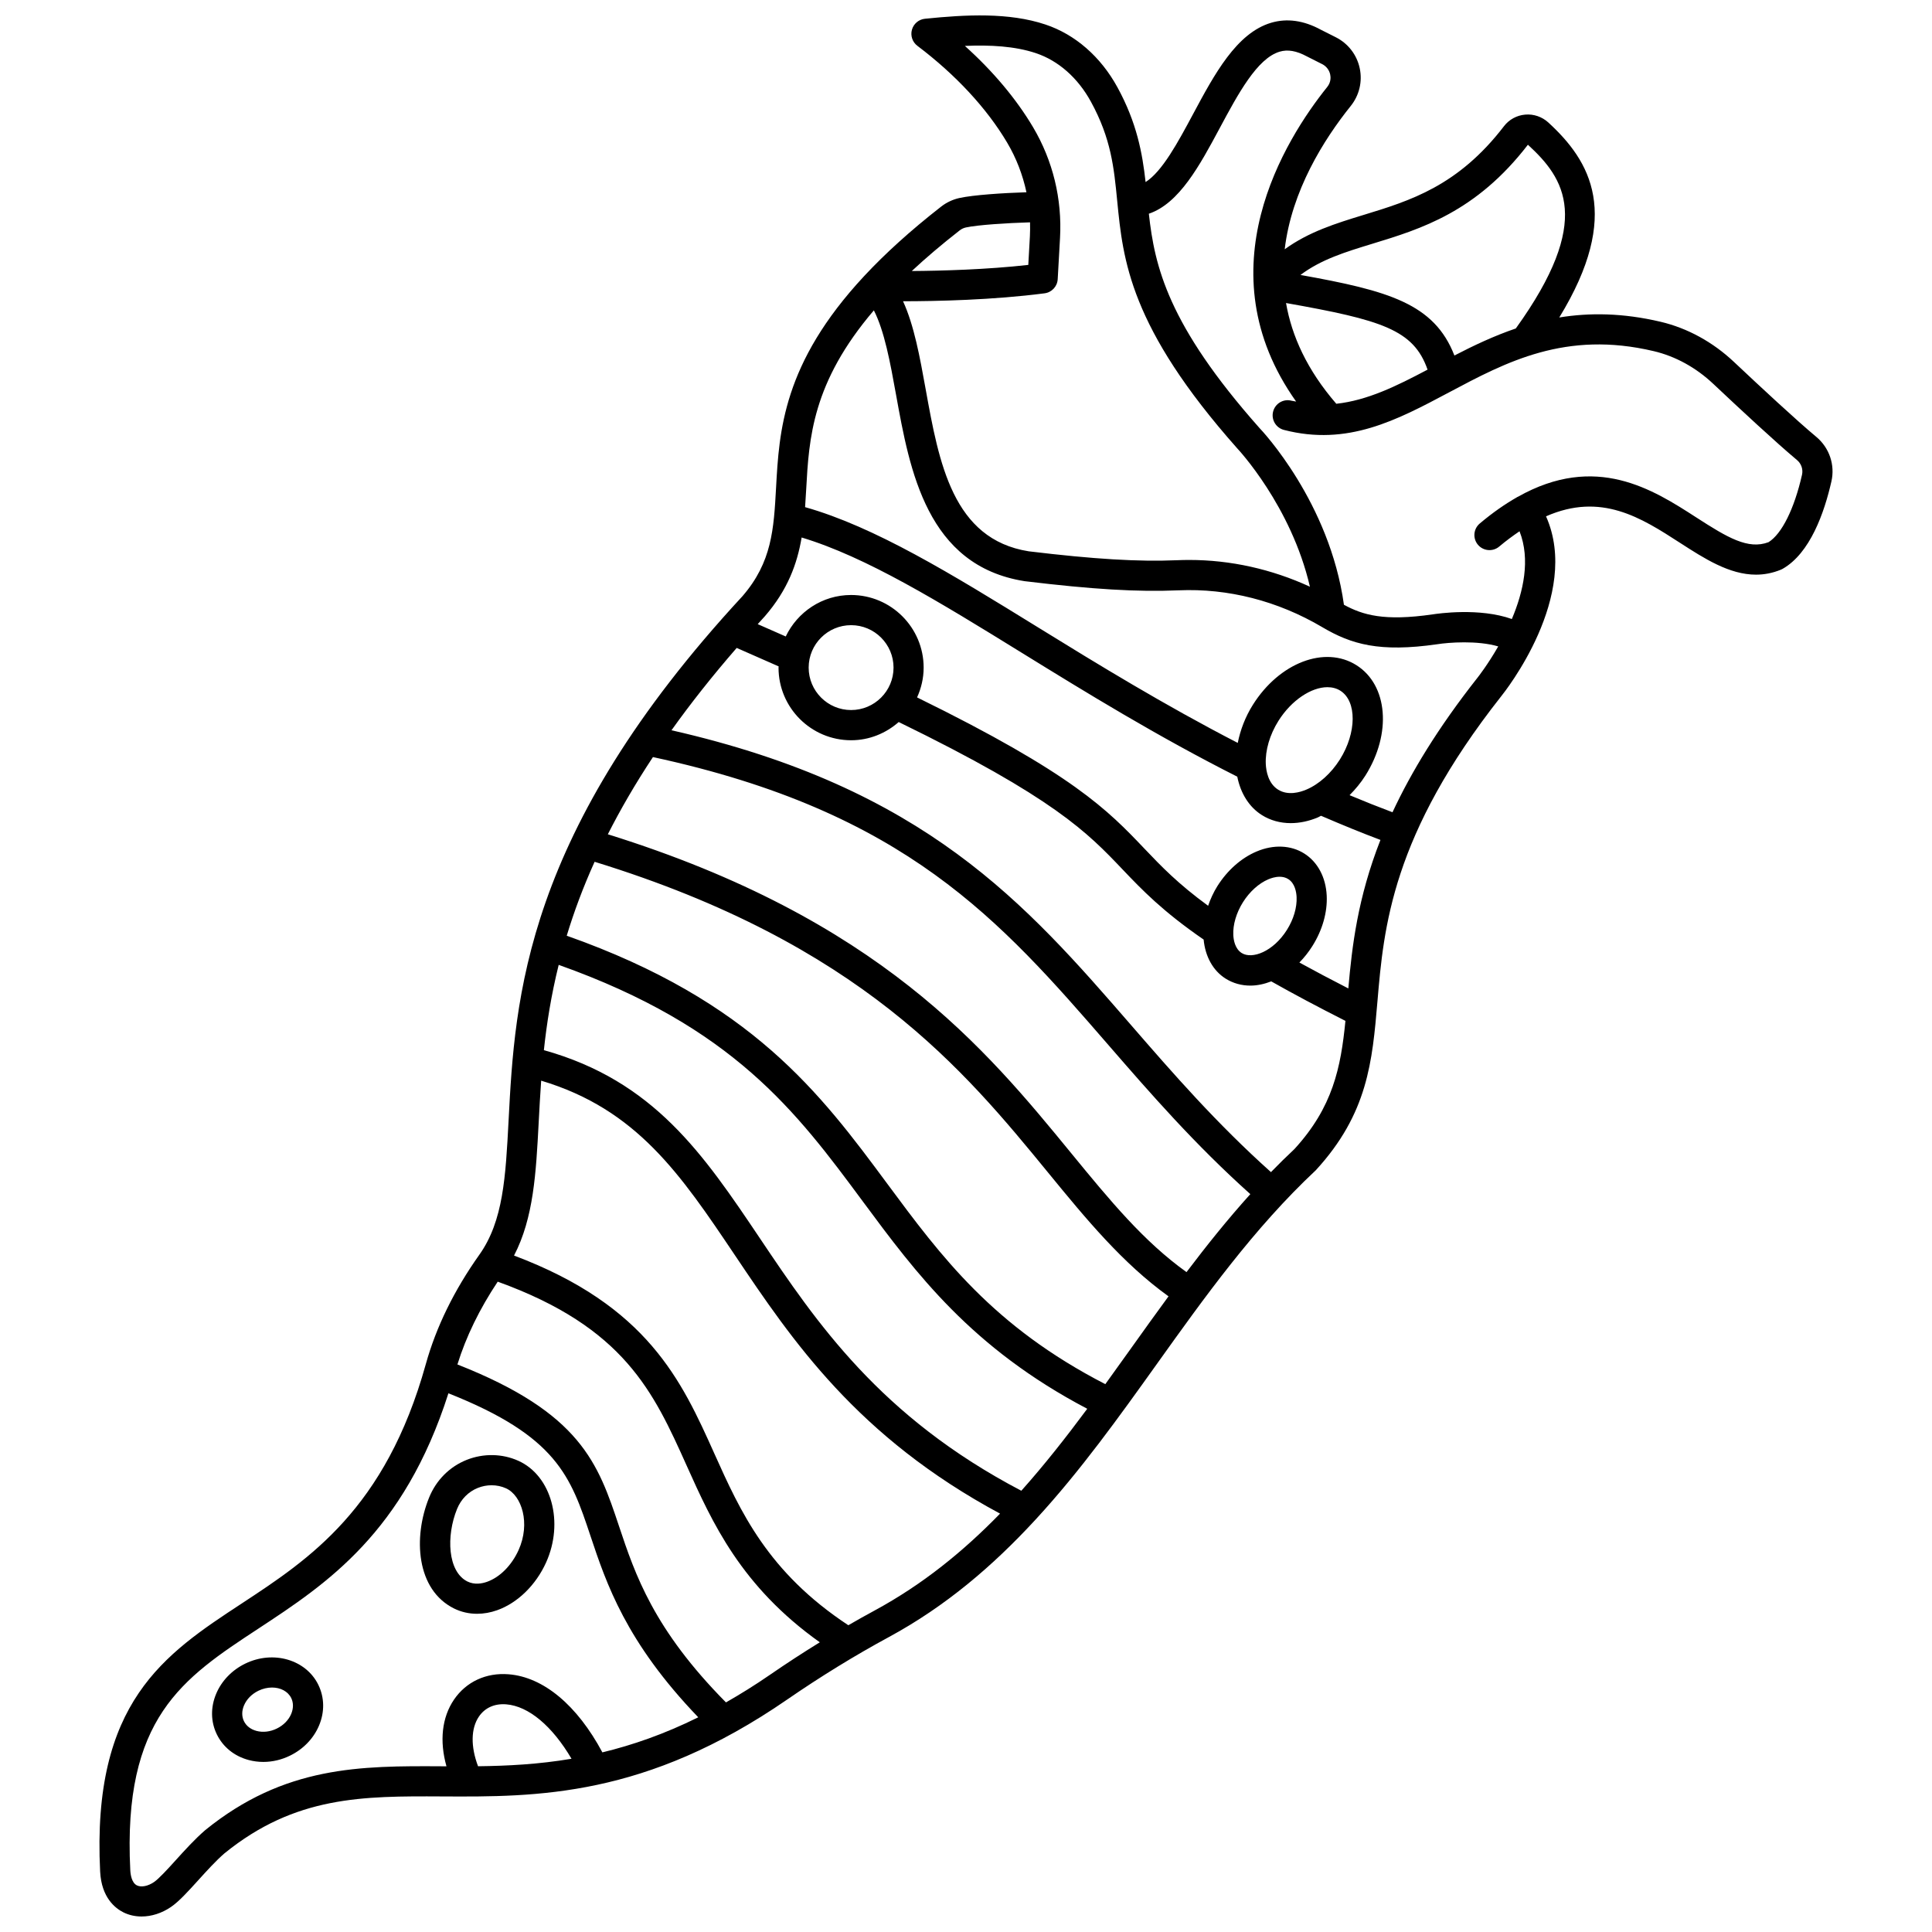 <?xml version="1.0" encoding="UTF-8"?>
<!-- Uploaded to: ICON Repo, www.iconrepo.com, Generator: ICON Repo Mixer Tools -->
<svg width="800px" height="800px" version="1.1" viewBox="144 144 512 512" xmlns="http://www.w3.org/2000/svg">
 <defs>
  <clipPath id="a">
   <path d="m170 148.09h460v503.81h-460z"/>
  </clipPath>
 </defs>
 <g clip-path="url(#a)">
  <path d="m625.33 259.77c-5.281-4.406-14.777-13.23-21.816-19.859-5.602-5.277-12.312-8.949-19.406-10.629-10.09-2.383-18.922-2.438-26.883-1.148 16.738-27.355 8.203-41.484-2.906-51.676-1.66-1.52-3.906-2.293-6.148-2.082-2.211 0.191-4.25 1.305-5.59 3.055-12.191 15.891-24.898 19.766-37.191 23.52-7.43 2.269-14.555 4.492-20.93 9.109 1.836-15.52 10.344-29.062 17.504-37.98 2.269-2.832 3.137-6.488 2.367-10.035-0.766-3.551-3.074-6.527-6.324-8.168l-3.961-1.996c-4.555-2.481-8.996-3.094-13.211-1.84-9.156 2.734-15.004 13.641-20.656 24.188-4.023 7.508-8.164 15.203-12.586 18.02-0.852-7.633-2.293-15.668-7.473-25.137-4.426-8.09-11.199-13.996-19.078-16.617-9.668-3.231-21.066-2.633-31.93-1.523-1.637 0.172-2.996 1.32-3.441 2.906-0.441 1.582 0.133 3.273 1.441 4.262 10.168 7.68 18.398 16.555 23.797 25.664 2.43 4.102 4.125 8.539 5.109 13.145-6.211 0.199-14.023 0.707-17.766 1.527-1.742 0.383-3.414 1.168-4.832 2.273-8.23 6.418-14.859 12.484-20.234 18.23-0.082 0.082-0.164 0.164-0.238 0.254-21.449 23.062-22.457 40.988-23.281 55.988-0.609 11.027-1.086 19.738-8.902 28.77-58.004 62.699-60.305 106.81-61.988 139.01-0.777 14.844-1.387 26.566-7.738 35.508-6.684 9.41-11.457 19.164-14.191 28.988-10.68 38.41-30.934 51.719-48.801 63.453-20.449 13.43-39.766 26.117-37.508 71.043 0.348 6.906 4.023 9.742 6.188 10.812 1.473 0.73 3.106 1.086 4.797 1.086 2.606 0 5.336-0.855 7.773-2.516 2.125-1.445 4.488-4.055 7.219-7.07 2.328-2.566 4.734-5.219 6.961-7.141 18.773-15.258 36.738-15.195 57.578-15.09 25.289 0.145 53.98 0.23 91.547-25.672 8.824-6.078 17.895-11.656 26.953-16.562 15.133-8.195 27.605-18.934 38.645-30.879 0.152-0.137 0.289-0.285 0.414-0.449 11.781-12.816 21.934-27 31.898-40.945 12.668-17.727 25.766-36.059 42.191-51.441 13.801-15.031 14.973-28.809 16.336-44.762 1.676-19.609 3.762-44.023 32.793-80.844 0.922-1.145 21.23-26.66 11.883-47.688 14.602-6.422 25.188 0.348 35.477 7.004 6.465 4.172 13.09 8.453 20.168 8.453 2.148 0 4.332-0.395 6.574-1.309 0.16-0.062 0.316-0.141 0.465-0.223 7.289-4.133 11.059-14.871 12.938-23.148 1.012-4.391-0.527-8.938-4.004-11.84zm-117.61-51.18c12.867-3.926 27.449-8.379 41.191-26.234 9.723 8.918 17.406 20.062-3.207 48.691-5.824 1.984-11.184 4.531-16.27 7.168-5.352-13.793-17.535-17.18-40.793-21.348 5.477-4.125 11.914-6.086 19.078-8.277zm-9.586 42.414c-7.766-8.973-11.82-18-13.324-26.699 25.285 4.488 33.82 7.035 37.508 17.652-8.301 4.398-15.973 8.156-24.184 9.047zm-98.434-94.836c6.727-0.289 13.246 0.055 18.809 1.914 5.961 1.984 11.141 6.555 14.594 12.867 5.356 9.793 6.106 17.441 6.969 26.297 1.531 15.652 3.266 33.395 31.812 65.582 0.16 0.168 14.289 15.215 19.258 36.656-10.16-4.672-21.043-7.09-31.988-7.09-1.074 0-2.152 0.023-3.223 0.07-10.176 0.434-21.992-0.27-39.324-2.363-20.113-3.199-23.766-23.414-27.297-42.965-1.555-8.598-3.047-16.859-5.992-23.301 8.754-0.004 23.836-0.316 37.512-2.106 1.906-0.25 3.363-1.82 3.473-3.738l0.613-10.895c0.582-10.348-1.883-20.504-7.133-29.371-4.457-7.516-10.621-14.852-18.082-21.559zm-1.375 48.887c0.484-0.379 1.047-0.645 1.633-0.773 3.125-0.684 10.93-1.184 17.012-1.363 0.031 1.238 0.027 2.481-0.039 3.731l-0.422 7.555c-11.105 1.238-22.91 1.562-30.875 1.617 3.703-3.449 7.906-7.031 12.691-10.766zm60.117 276.07c-11.324-8.094-20.281-18.969-30.488-31.43-22.742-27.77-50.953-62.188-122.87-84.602 3.312-6.531 7.242-13.34 11.953-20.461 67.008 14.469 91.949 43.168 120.73 76.336 11.219 12.93 22.84 26.273 37.582 39.488-5.988 6.644-11.57 13.605-16.91 20.668zm-43.781 57.938c-37.43-19.59-54.348-44.672-69.262-66.875-15.016-22.352-28.105-41.734-57.266-49.887 0.746-7.019 1.93-14.539 3.926-22.602 46.262 16.438 62.996 38.902 80.582 62.672 14.156 19.121 28.812 38.859 59.492 54.969-5.613 7.562-11.352 14.867-17.473 21.723zm-216.32 89.98c-2.688 2.32-5.375 5.281-7.746 7.902-2.191 2.414-4.457 4.914-5.801 5.832-1.598 1.086-3.375 1.43-4.508 0.871-1.391-0.691-1.699-2.84-1.762-4.055-2.027-40.359 13.832-50.777 33.91-63.969 18.148-11.918 38.578-25.406 50.402-62.387 28.762 11.387 32.379 22.016 37.633 37.762 4.215 12.633 9.402 28.16 28.578 48.102-8.988 4.457-17.418 7.363-25.41 9.297-6.656-12.449-15.59-19.98-24.883-20.699-5.938-0.465-11.203 1.984-14.426 6.695-3.242 4.754-3.887 11-2.012 17.695-0.406 0-0.824-0.004-1.227-0.004-21.438-0.117-41.672-0.18-62.75 16.957zm72.348-16.969c-1.977-5.211-1.918-10.02 0.234-13.172 1.586-2.324 4.133-3.473 7.207-3.238 5.969 0.465 12.238 5.777 17.328 14.426-8.734 1.477-16.941 1.891-24.77 1.984zm77.371-24.246c-3.996 2.758-7.879 5.16-11.672 7.328-19.191-19.395-24.059-33.871-28.336-46.684-5.566-16.691-10.098-30-42.832-42.875 2.293-7.383 5.879-14.738 10.68-21.941 33.539 12.121 41.273 29.148 50.094 48.797 6.75 15.031 14.363 31.914 35.262 46.773-4.438 2.734-8.848 5.606-13.195 8.602zm27.684-17.008c-2.309 1.25-4.625 2.547-6.93 3.883-21.355-14.082-28.574-30.055-35.52-45.527-8.645-19.258-17.652-39.121-53.07-52.441 5.195-9.988 5.828-21.859 6.535-35.32 0.184-3.523 0.379-7.199 0.656-11.027 25.34 7.586 36.918 24.785 51.344 46.258 15.199 22.621 32.402 48.133 70.266 68.48-9.676 9.945-20.434 18.738-33.281 25.695zm68.266-69.883c-2.375 3.32-4.731 6.617-7.09 9.879-29.77-15.336-43.445-33.742-57.848-53.199-17.605-23.789-35.883-48.344-84.883-65.641 1.887-6.219 4.289-12.738 7.387-19.594 70.473 21.703 98.02 55.297 120.19 82.379 10.105 12.344 19.734 24.027 31.902 32.781-3.277 4.461-6.484 8.949-9.66 13.395zm43.02-52.418c-2.125 1.988-4.191 4.023-6.211 6.106-14.438-12.93-25.918-26.109-37.008-38.891-28.055-32.328-54.605-62.902-121.86-78.207 4.984-6.988 10.711-14.258 17.281-21.82 3.867 1.684 7.566 3.309 11.121 4.894 0 0.117-0.035 0.219-0.035 0.336 0 10.605 8.629 19.238 19.238 19.238 4.844 0 9.227-1.863 12.613-4.828 41.203 20.082 50.051 29.316 59.312 39.047 5.188 5.449 10.613 11.102 21.496 18.602 0.426 4.481 2.481 8.238 5.82 10.344 2 1.254 4.242 1.855 6.562 1.855 1.828 0 3.699-0.41 5.535-1.121 5.848 3.309 12.332 6.758 19.66 10.469-1.227 12.418-3.34 22.863-13.523 33.977zm-117.48-116.35c-6.199 0-11.246-5.043-11.246-11.246 0-6.199 5.043-11.246 11.246-11.246 6.199 0 11.246 5.043 11.246 11.246s-5.043 11.246-11.246 11.246zm115.5 58.258c-3.633 5.777-9.234 7.867-11.992 6.133-1.785-1.129-2.16-3.473-2.219-4.773-0.133-2.734 0.805-5.902 2.562-8.695 1.758-2.793 4.215-5.008 6.734-6.07 0.719-0.305 1.832-0.672 2.984-0.672 0.773 0 1.562 0.164 2.273 0.613 1.785 1.121 2.16 3.465 2.219 4.766 0.133 2.738-0.801 5.91-2.562 8.699zm16.273 15.52c-4.652-2.383-8.977-4.668-12.973-6.867 1.258-1.281 2.43-2.75 3.461-4.391 2.648-4.211 3.992-8.945 3.781-13.344-0.234-4.856-2.402-8.918-5.945-11.148-3.543-2.238-8.148-2.438-12.629-0.543-4.059 1.711-7.746 4.969-10.398 9.176-1.051 1.672-1.836 3.434-2.457 5.211-8-5.848-12.371-10.41-16.91-15.176-9.664-10.152-18.906-19.789-60.219-40.043 1.094-2.418 1.742-5.082 1.742-7.902 0-10.605-8.629-19.238-19.238-19.238-7.648 0-14.211 4.516-17.309 10.992-2.406-1.066-4.879-2.16-7.426-3.269 0.637-0.699 1.246-1.391 1.898-2.094 6.051-6.988 8.559-13.871 9.742-20.867 17.098 5.152 36.383 16.992 58.48 30.641 16.789 10.363 35.801 22.062 56.969 32.746 0.879 4.394 3.117 8.039 6.519 10.176 2.25 1.418 4.875 2.133 7.656 2.133 2.344 0 4.797-0.508 7.219-1.531 0.273-0.117 0.527-0.297 0.797-0.418 5.684 2.449 10.824 4.547 15.75 6.402-6.055 15.434-7.527 28.156-8.512 39.355zm-2.238-60.676c-2.305 3.66-5.543 6.574-8.887 7.981-1.672 0.719-4.891 1.66-7.504 0-2.617-1.648-3.156-4.945-3.246-6.762-0.172-3.621 1.051-7.805 3.359-11.465 3.453-5.488 8.719-8.914 12.969-8.914 1.25 0 2.418 0.297 3.422 0.926 4.41 2.777 4.359 11.129-0.113 18.234v0zm13.941 13.984c-3.633-1.367-7.371-2.848-11.375-4.523 1.535-1.562 2.977-3.266 4.195-5.199v0.004c7.016-11.145 5.969-23.996-2.391-29.262-8.363-5.262-20.402-0.652-27.418 10.488-2.023 3.211-3.328 6.672-4.019 10.117-19.461-10.043-37.172-20.887-52.875-30.586-23.152-14.293-43.301-26.664-61.785-31.895 0.113-1.566 0.203-3.141 0.293-4.734 0.738-13.469 1.574-28.281 17.934-47.414 2.805 5.508 4.312 13.695 5.867 22.305 3.648 20.207 8.191 45.352 34.055 49.461 18.176 2.195 29.992 2.887 40.781 2.43 13.152-0.582 26.316 2.793 38.09 9.738 0.027 0.02 0.055 0.035 0.082 0.051 7.668 4.516 15.105 6.703 30.422 4.496 2.996-0.48 10.625-1.055 16.164 0.574-2.793 4.875-5.367 8.137-5.453 8.242-10.523 13.348-17.629 25.121-22.566 35.707zm108.52-89.406c-2.051 9.031-5.356 15.656-8.875 17.84-5.406 2.023-10.812-1.184-19.137-6.562-11.465-7.402-26.609-17.137-47.305-5.457-0.055 0.031-0.121 0.031-0.176 0.066-0.02 0.012-0.027 0.031-0.043 0.043-3.156 1.805-6.438 4.07-9.859 6.957-1.688 1.422-1.902 3.945-0.48 5.633 1.418 1.684 3.945 1.902 5.633 0.48 1.863-1.57 3.641-2.871 5.387-4.055 2.949 7.492 1.008 16.066-2.035 23.254-8.598-3.059-19.617-1.441-20.988-1.23-12.879 1.863-18.512 0.172-23.512-2.547-3.777-27.145-21.715-46.16-22.398-46.863-24.285-27.387-27.758-42.816-29.301-56.77 8.055-2.719 13.492-12.812 18.762-22.645 4.879-9.102 9.93-18.52 15.902-20.297 2.133-0.637 4.453-0.242 7.211 1.25l4.07 2.055c1.082 0.551 1.855 1.543 2.109 2.727 0.152 0.691 0.246 2.047-0.789 3.332-11.176 13.922-32.965 48.562-8.234 83.355-0.414-0.094-0.809-0.113-1.227-0.219-2.137-0.574-4.32 0.73-4.871 2.867s0.73 4.32 2.871 4.871c16.859 4.363 29.902-2.582 43.719-9.934 15.207-8.09 30.93-16.469 54.285-10.941 5.734 1.352 11.184 4.348 15.766 8.664 7.121 6.707 16.746 15.648 22.176 20.18 1.16 0.965 1.676 2.481 1.34 3.945z"/>
 </g>
 <path d="m228.37 590.51c-3.277-6.715-11.977-9.246-19.398-5.625-3.5 1.711-6.227 4.535-7.672 7.953-1.527 3.613-1.469 7.445 0.168 10.797 1.637 3.352 4.621 5.758 8.41 6.781 1.27 0.34 2.582 0.512 3.906 0.512 2.402 0 4.828-0.562 7.082-1.668 3.5-1.707 6.227-4.531 7.676-7.953 1.523-3.609 1.461-7.441-0.172-10.797zm-7.195 7.688c-0.691 1.645-2.047 3.023-3.816 3.887-1.762 0.863-3.68 1.082-5.406 0.617-1.523-0.41-2.695-1.32-3.301-2.566-0.609-1.246-0.605-2.731 0.012-4.18 0.691-1.645 2.051-3.023 3.812-3.887 1.191-0.578 2.438-0.855 3.613-0.855 2.234 0 4.215 0.996 5.098 2.801 0.602 1.246 0.598 2.727-0.012 4.184z"/>
 <path d="m270.43 571.67c1.758 0 3.562-0.316 5.34-0.953 5.402-1.926 10.242-6.652 12.945-12.637 4.809-10.641 1.449-22.98-7.332-26.949-4.277-1.934-9.277-2.019-13.719-0.246-4.539 1.816-8.074 5.367-9.953 10-4.273 10.531-3.414 24.406 6.606 29.375 1.891 0.938 3.969 1.41 6.113 1.41zm-5.309-27.777c1.055-2.598 3.012-4.582 5.512-5.582 1.172-0.469 2.414-0.703 3.641-0.703 1.32 0 2.621 0.27 3.816 0.809 4.211 1.902 6.531 9.309 3.336 16.375-1.832 4.051-4.949 7.191-8.348 8.402-1.336 0.477-3.324 0.848-5.211-0.082-5.246-2.613-5.66-12.047-2.746-19.219z"/>
</svg>